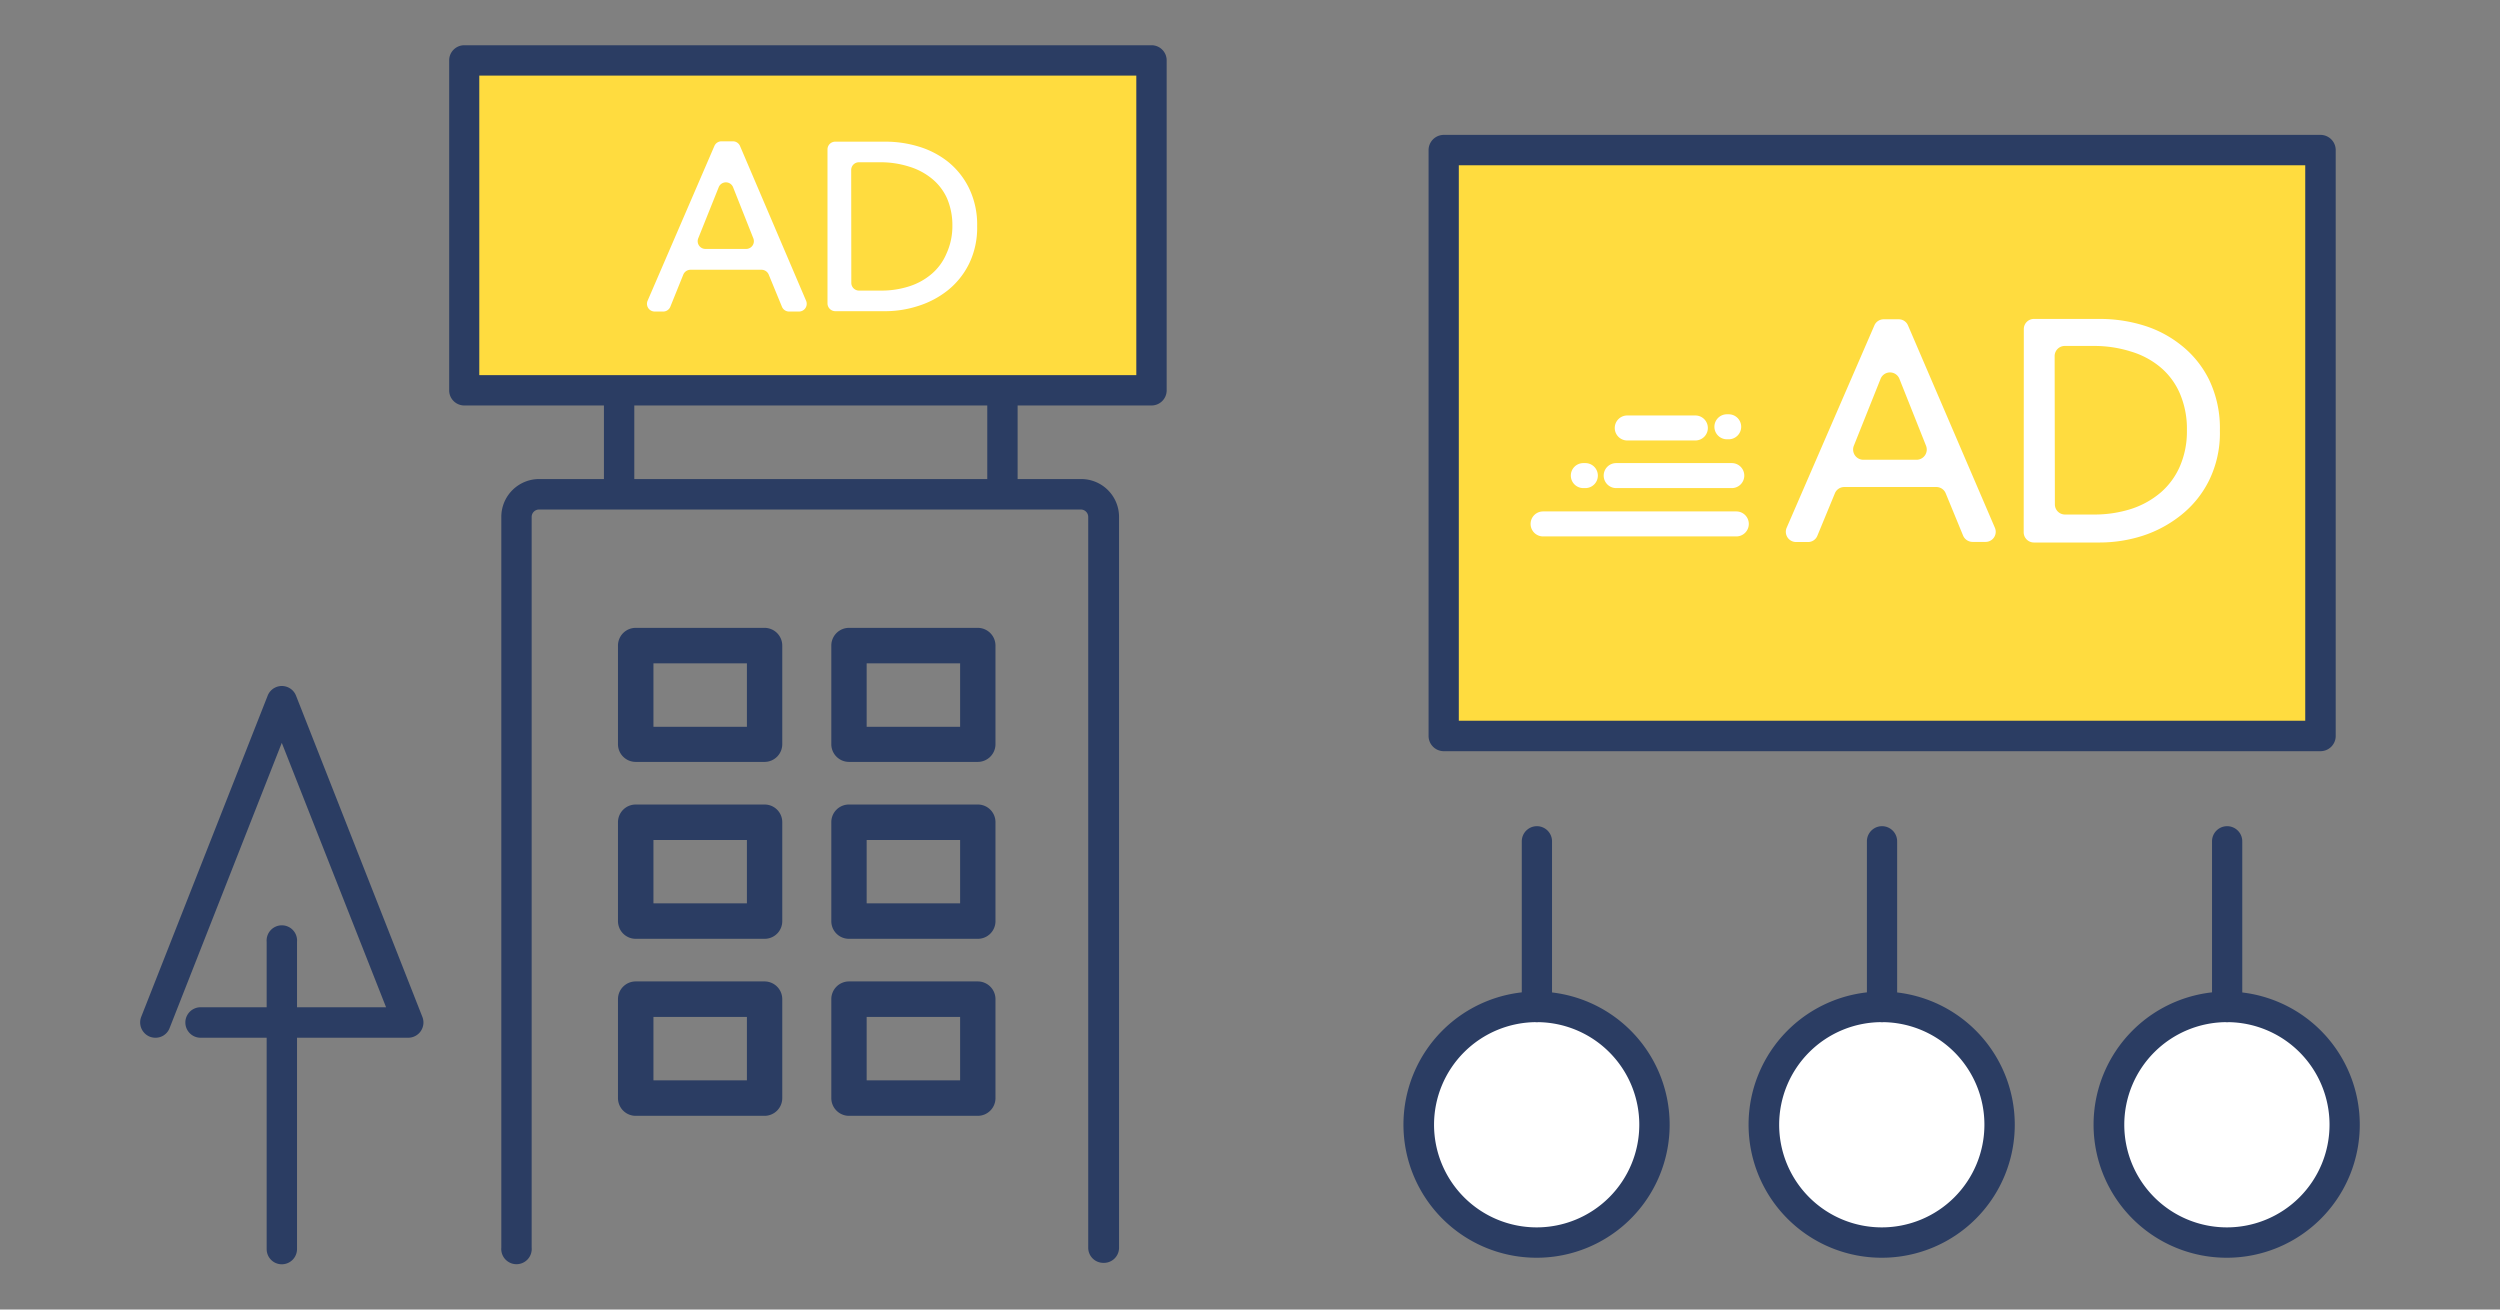 <svg xmlns="http://www.w3.org/2000/svg" xmlns:xlink="http://www.w3.org/1999/xlink" viewBox="0 0 210 110"><rect x="0" y="0" width="210" height="110" fill="#808080" stroke="none"/><defs><style>.cls-1{fill:none;}.cls-2{clip-path:url(#clip-path);}.cls-3{fill:#ffdc3f;}.cls-4{fill:#2b3d63;}.cls-5{fill:#fff;}</style><clipPath id="clip-path"><rect class="cls-1" width="210" height="110"/></clipPath></defs><g id="サービス"><g class="cls-2"><g id="アイコン"><rect class="cls-3" x="38.99" y="5.07" width="57.74" height="27.71"/><path class="cls-4" d="M96.73,34.06H39a1.27,1.27,0,0,1-1.27-1.27V5.07A1.27,1.27,0,0,1,39,3.8H96.73A1.27,1.27,0,0,1,98,5.07V32.79A1.27,1.27,0,0,1,96.73,34.06ZM40.26,31.51H95.45V6.35H40.26Z"/><path class="cls-4" d="M92.68,106.08a1.27,1.27,0,0,1-1.27-1.28V43.42a.62.62,0,0,0-.62-.62H45.28a.62.62,0,0,0-.62.62V104.8a1.28,1.28,0,1,1-2.55,0V43.42a3.18,3.18,0,0,1,3.17-3.18H90.79A3.18,3.18,0,0,1,94,43.42V104.8A1.27,1.27,0,0,1,92.68,106.08Z"/><path class="cls-4" d="M64.23,67.58H53.4a1.49,1.49,0,0,0-1.49,1.49v8.3a1.49,1.49,0,0,0,1.49,1.49H64.23a1.48,1.48,0,0,0,1.48-1.49v-8.3A1.48,1.48,0,0,0,64.23,67.58Zm-1.49,8.3H54.89V70.56h7.85Z"/><path class="cls-4" d="M82.14,67.58H71.31a1.48,1.48,0,0,0-1.48,1.49v8.3a1.48,1.48,0,0,0,1.48,1.49H82.14a1.48,1.48,0,0,0,1.48-1.49v-8.3A1.48,1.48,0,0,0,82.14,67.58Zm-1.49,8.3H72.8V70.56h7.85Z"/><path class="cls-4" d="M64.23,82.44H53.4a1.49,1.49,0,0,0-1.49,1.49v8.31a1.49,1.49,0,0,0,1.49,1.49H64.23a1.49,1.49,0,0,0,1.48-1.49V83.93A1.49,1.49,0,0,0,64.23,82.44Zm-1.49,8.31H54.89V85.42h7.85Z"/><path class="cls-4" d="M82.14,82.44H71.31a1.49,1.49,0,0,0-1.48,1.49v8.31a1.49,1.49,0,0,0,1.48,1.49H82.14a1.49,1.49,0,0,0,1.48-1.49V83.93A1.49,1.49,0,0,0,82.14,82.44Zm-1.49,8.31H72.8V85.42h7.85Z"/><path class="cls-4" d="M64.23,52.74H53.4a1.49,1.49,0,0,0-1.49,1.49v8.31A1.49,1.49,0,0,0,53.4,64H64.23a1.49,1.49,0,0,0,1.48-1.49V54.23A1.49,1.49,0,0,0,64.23,52.74Zm-1.49,8.31H54.89V55.72h7.85Z"/><path class="cls-4" d="M82.14,52.74H71.31a1.49,1.49,0,0,0-1.48,1.49v8.31A1.49,1.49,0,0,0,71.31,64H82.14a1.49,1.49,0,0,0,1.48-1.49V54.23A1.49,1.49,0,0,0,82.14,52.74Zm-1.49,8.31H72.8V55.72h7.85Z"/><path class="cls-4" d="M23.67,106.2a1.27,1.27,0,0,1-1.27-1.28V79.12a1.28,1.28,0,1,1,2.55,0v25.8A1.28,1.28,0,0,1,23.67,106.2Z"/><path class="cls-4" d="M13.05,87.17a1.31,1.31,0,0,1-.47-.09,1.29,1.29,0,0,1-.72-1.66l10.63-27a1.28,1.28,0,0,1,2.37,0l10.62,27a1.28,1.28,0,0,1-1.18,1.75H16.85a1.28,1.28,0,0,1,0-2.56H32.43L23.67,62.4l-9.44,24A1.26,1.26,0,0,1,13.05,87.17Z"/><path class="cls-5" d="M55.74,26.17H55a.65.65,0,0,1-.6-.91l5.61-13a.65.65,0,0,1,.6-.39h.95a.65.65,0,0,1,.6.39l5.55,13a.65.65,0,0,1-.59.91h-.84a.65.65,0,0,1-.6-.41l-1.11-2.7a.66.66,0,0,0-.6-.4H58a.66.66,0,0,0-.6.4l-1.09,2.7A.65.65,0,0,1,55.74,26.17Zm3.52-5.26h3.41a.65.65,0,0,0,.61-.89l-1.7-4.29a.65.65,0,0,0-1.21,0L58.66,20A.65.65,0,0,0,59.26,20.91Z"/><path class="cls-5" d="M69.51,12.55a.65.65,0,0,1,.65-.65H74.4a9.55,9.55,0,0,1,2.73.4,7.39,7.39,0,0,1,2.48,1.27,6.52,6.52,0,0,1,1.78,2.22A7,7,0,0,1,82.08,19a6.9,6.9,0,0,1-.69,3.18,6.58,6.58,0,0,1-1.78,2.21,7.67,7.67,0,0,1-2.48,1.31,9,9,0,0,1-2.73.44H70.16a.66.66,0,0,1-.65-.65Zm2,11.21a.65.65,0,0,0,.65.65H74a7.61,7.61,0,0,0,2.38-.36A5.43,5.43,0,0,0,78.27,23a4.56,4.56,0,0,0,1.23-1.69A5.52,5.52,0,0,0,80,19a5.75,5.75,0,0,0-.45-2.34A4.53,4.53,0,0,0,78.27,15a5.56,5.56,0,0,0-1.89-1A7.91,7.91,0,0,0,74,13.63H72.15a.65.65,0,0,0-.65.65Z"/><path class="cls-4" d="M52,42.11a1.27,1.27,0,0,1-1.27-1.28V33.27a1.28,1.28,0,1,1,2.55,0v7.56A1.28,1.28,0,0,1,52,42.11Z"/><path class="cls-4" d="M84.2,42.11a1.27,1.27,0,0,1-1.27-1.28V33.27a1.28,1.28,0,1,1,2.55,0v7.56A1.28,1.28,0,0,1,84.2,42.11Z"/><ellipse class="cls-5" cx="129.1" cy="94.47" rx="9.87" ry="9.9"/><path class="cls-4" d="M129.1,105.65a11.18,11.18,0,1,1,11.15-11.18A11.17,11.17,0,0,1,129.1,105.65Zm0-19.79a8.62,8.62,0,1,0,8.6,8.61A8.61,8.61,0,0,0,129.1,85.86Z"/><path class="cls-4" d="M129.1,85.86a1.28,1.28,0,0,1-1.27-1.28V70.67a1.27,1.27,0,1,1,2.54,0V84.58A1.28,1.28,0,0,1,129.1,85.86Z"/><ellipse class="cls-5" cx="158.09" cy="94.47" rx="9.87" ry="9.9"/><path class="cls-4" d="M158.09,105.65a11.18,11.18,0,1,1,11.15-11.18A11.17,11.17,0,0,1,158.09,105.65Zm0-19.79a8.62,8.62,0,1,0,8.6,8.61A8.61,8.61,0,0,0,158.09,85.86Z"/><path class="cls-4" d="M158.09,85.86a1.28,1.28,0,0,1-1.27-1.28V70.67a1.27,1.27,0,1,1,2.54,0V84.58A1.28,1.28,0,0,1,158.09,85.86Z"/><ellipse class="cls-5" cx="187.08" cy="94.47" rx="9.87" ry="9.9"/><path class="cls-4" d="M187.08,105.65a11.18,11.18,0,1,1,11.14-11.18A11.17,11.17,0,0,1,187.08,105.65Zm0-19.79a8.62,8.62,0,1,0,8.6,8.61A8.61,8.61,0,0,0,187.08,85.86Z"/><path class="cls-4" d="M187.08,85.86a1.28,1.28,0,0,1-1.27-1.28V70.67a1.27,1.27,0,1,1,2.54,0V84.58A1.28,1.28,0,0,1,187.08,85.86Z"/><rect class="cls-3" x="121.27" y="12.61" width="73.64" height="49.21"/><path class="cls-4" d="M194.91,63.1H121.27A1.28,1.28,0,0,1,120,61.82V12.61a1.28,1.28,0,0,1,1.28-1.28h73.64a1.28,1.28,0,0,1,1.28,1.28V61.82A1.28,1.28,0,0,1,194.91,63.1Zm-72.37-2.56h71.1V13.88h-71.1Z"/><path class="cls-5" d="M145.85,45.06H129.62a1,1,0,0,1,0-2.1h16.23a1.05,1.05,0,1,1,0,2.1Z"/><path class="cls-5" d="M133.14,41H133a1,1,0,0,1,0-2.1h.17a1.05,1.05,0,1,1,0,2.1Z"/><path class="cls-5" d="M145.21,36.9h-.15a1,1,0,0,1,0-2.1h.15a1.05,1.05,0,1,1,0,2.1Z"/><path class="cls-5" d="M145.47,41h-9.71a1.05,1.05,0,1,1,0-2.1h9.71a1.05,1.05,0,0,1,0,2.1Z"/><path class="cls-5" d="M142.41,37h-5.72a1,1,0,0,1,0-2.1h5.72a1.05,1.05,0,1,1,0,2.1Z"/><path class="cls-5" d="M151.87,45.53h-1a.86.86,0,0,1-.79-1.2l7.37-17a.85.85,0,0,1,.78-.51h1.26a.84.84,0,0,1,.78.51l7.3,17a.85.85,0,0,1-.78,1.19h-1.1a.87.87,0,0,1-.79-.53l-1.46-3.55a.85.85,0,0,0-.79-.53h-7.73a.85.85,0,0,0-.79.53L152.66,45A.84.84,0,0,1,151.87,45.53Zm4.63-6.91H161a.86.86,0,0,0,.79-1.17l-2.24-5.63a.85.85,0,0,0-1.58,0l-2.25,5.63A.86.86,0,0,0,156.5,38.62Z"/><path class="cls-5" d="M170,27.64a.85.85,0,0,1,.85-.85h5.57a12.44,12.44,0,0,1,3.59.53A9.49,9.49,0,0,1,183.22,29a8.44,8.44,0,0,1,2.35,2.91,9.38,9.38,0,0,1,.9,4.27,9,9,0,0,1-.9,4.16,8.57,8.57,0,0,1-2.35,2.92A10.2,10.2,0,0,1,180,45a11.85,11.85,0,0,1-3.59.57h-5.57a.86.86,0,0,1-.85-.86Zm2.61,14.73a.85.85,0,0,0,.85.85h2.43a10.16,10.16,0,0,0,3.13-.47,7.3,7.3,0,0,0,2.48-1.38,6.14,6.14,0,0,0,1.62-2.22,7.35,7.35,0,0,0,.58-3,7.51,7.51,0,0,0-.58-3.07,5.93,5.93,0,0,0-1.62-2.21A6.92,6.92,0,0,0,179,29.53a10.16,10.16,0,0,0-3.13-.47h-2.43a.85.85,0,0,0-.85.86Z"/></g></g></g></svg>